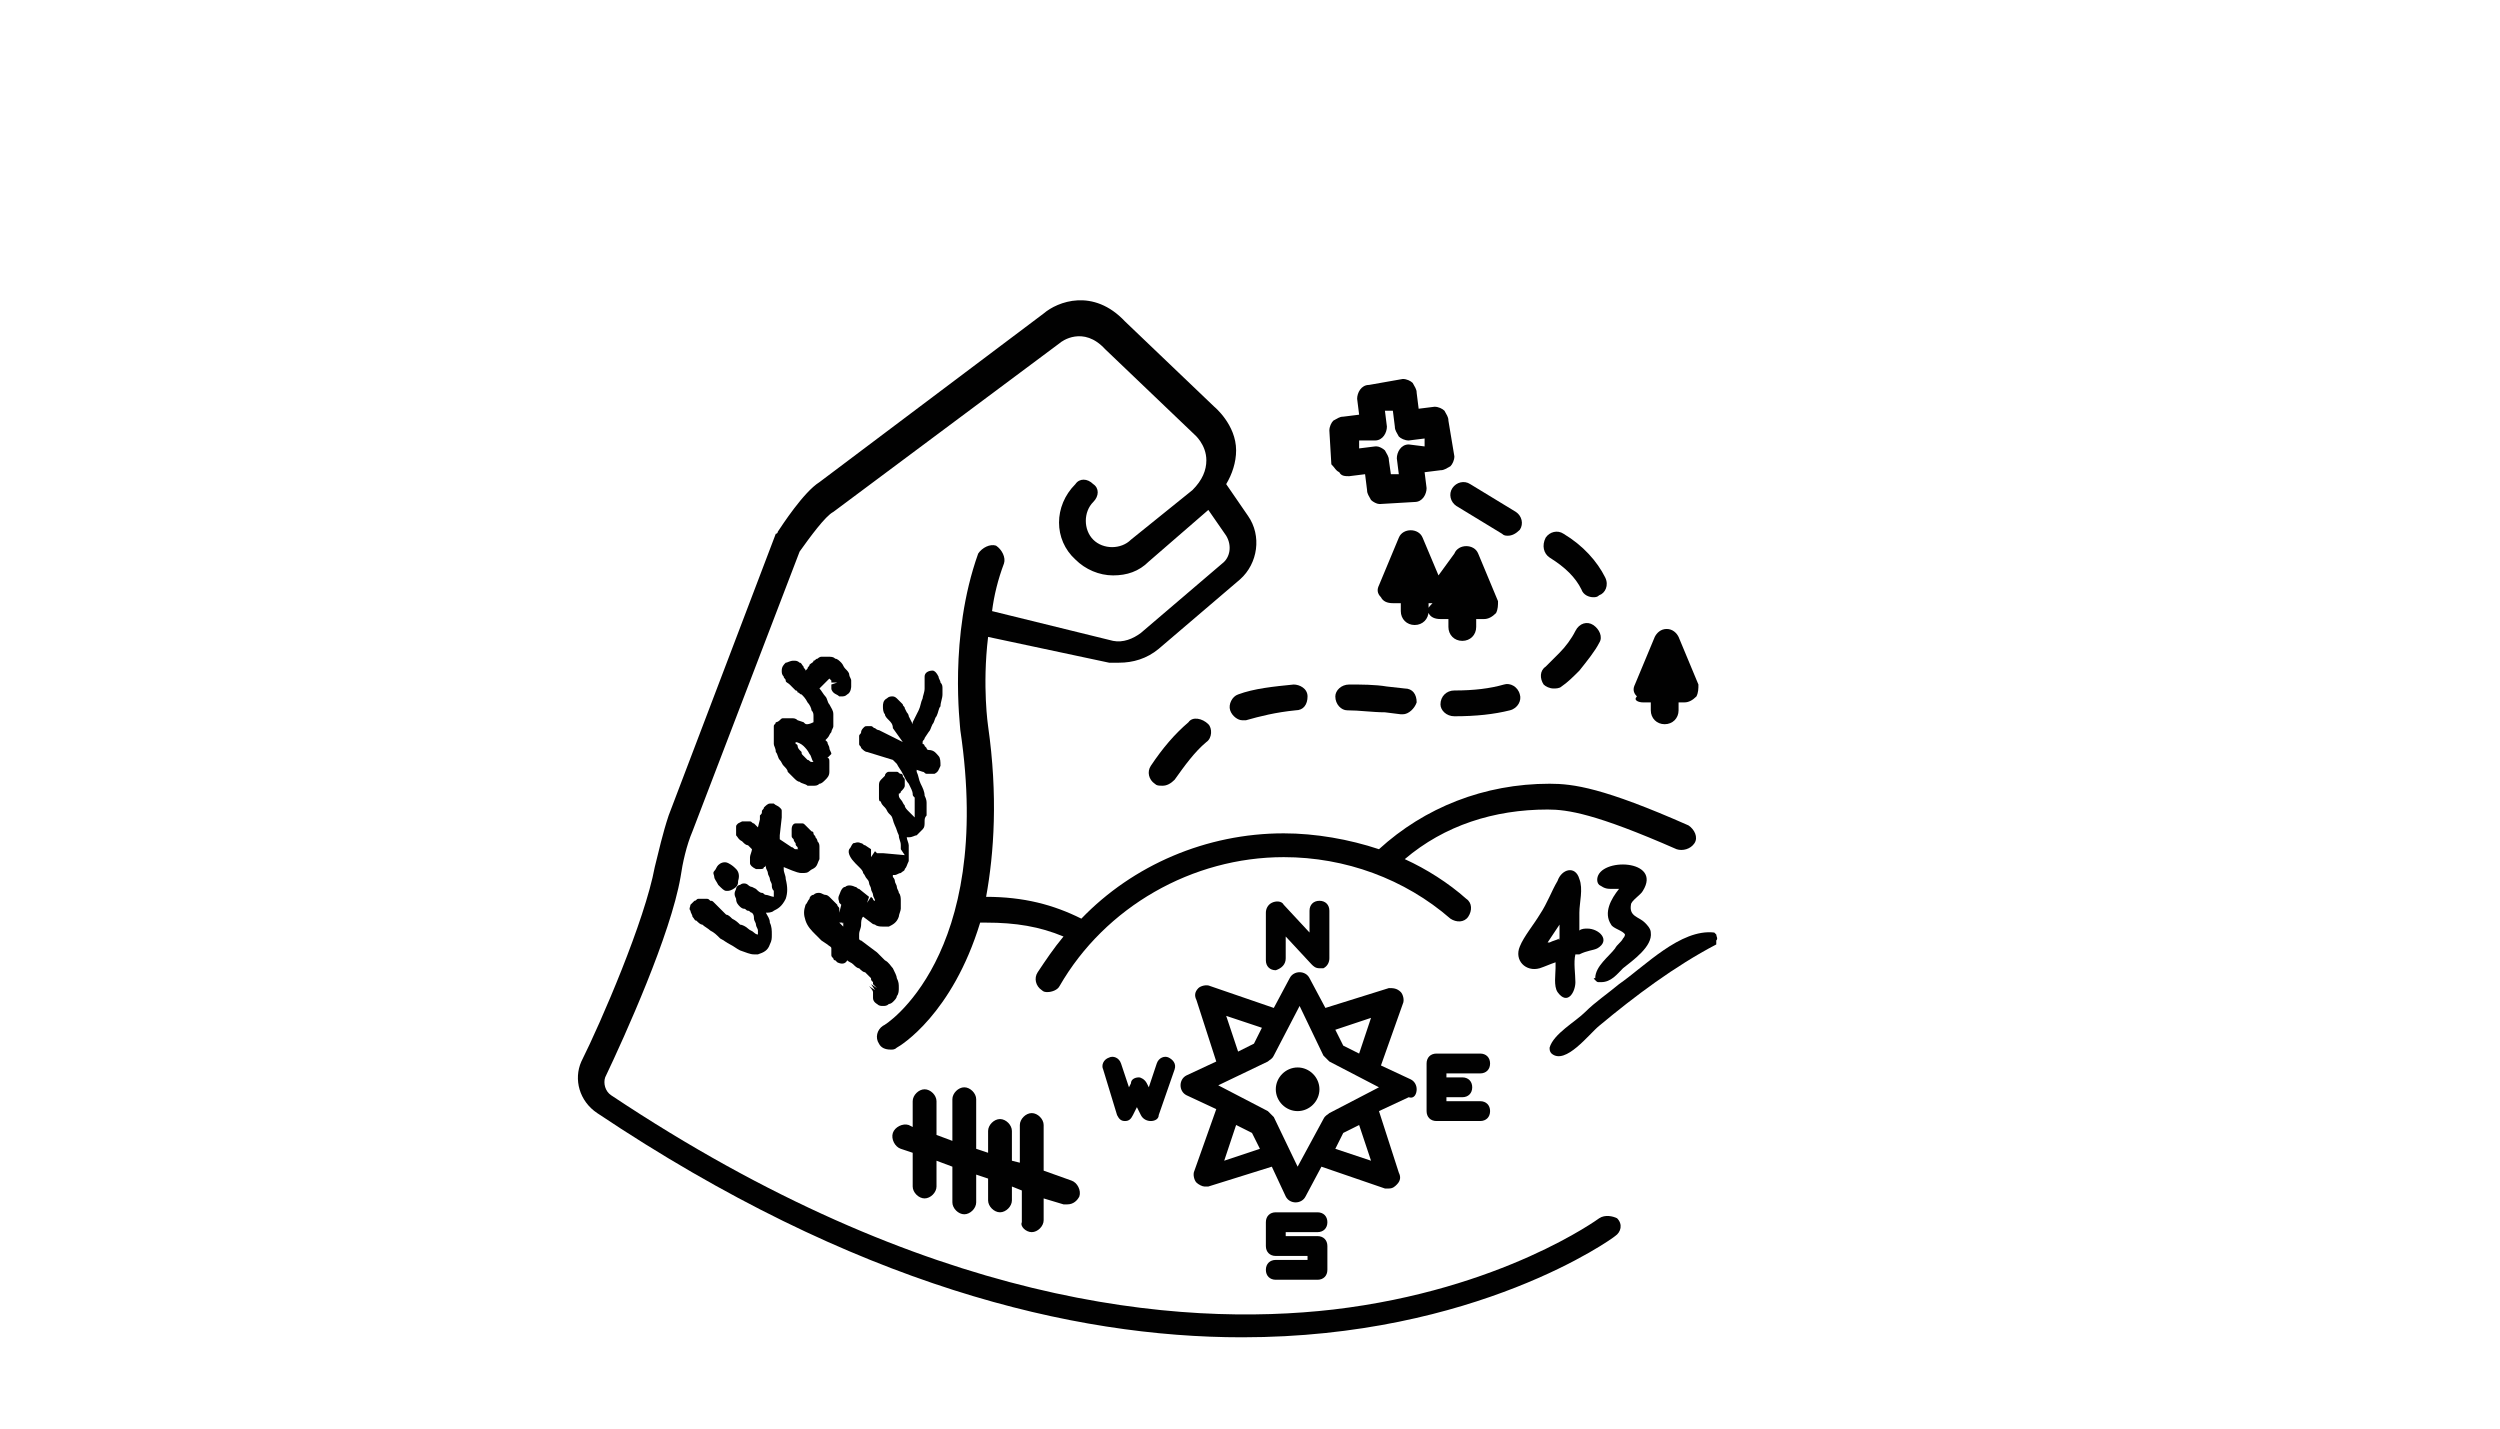 <?xml version="1.0" encoding="utf-8"?>
<!-- Generator: Adobe Illustrator 23.0.3, SVG Export Plug-In . SVG Version: 6.00 Build 0)  -->
<svg version="1.1" id="Ebene_1" xmlns="http://www.w3.org/2000/svg" xmlns:xlink="http://www.w3.org/1999/xlink" x="0px" y="0px"
	 viewBox="0 0 126 72" style="enable-background:new 0 0 126 72;" xml:space="preserve">
<style type="text/css">
	.st0{fill:none;}
	.st1{fill:#010101;}
</style>
<rect x="-0.2" y="-0.2" class="st0" width="126" height="72"/>
<g>
	<path class="st1" d="M80.6,61.4c0,0-4.9,3.6-13.4,4.6c-7.8,0.9-20.5-0.2-36.4-10.8c-0.3-0.2-0.4-0.6-0.3-0.9
		c1-2.1,3.3-7.2,3.8-10.1c0.1-0.7,0.3-1.6,0.6-2.3l5.4-14.1c0.5-0.7,1.3-1.8,1.7-2l11.4-8.5c0.1-0.1,1.2-0.9,2.3,0.3l4.5,4.3
		c0,0,0.6,0.5,0.6,1.3c0,0.5-0.2,1-0.7,1.5L57,27.2c0,0,0,0,0,0c0,0,0,0,0,0c-0.5,0.5-1.4,0.5-1.9,0c-0.5-0.5-0.5-1.4,0-1.9
		c0.3-0.3,0.3-0.7,0-0.9c-0.3-0.3-0.7-0.3-0.9,0c-1.1,1.1-1.1,2.8,0,3.8c0.5,0.5,1.2,0.8,1.9,0.8c0.7,0,1.3-0.2,1.8-0.7c0,0,0,0,0,0
		l3-2.6l0.9,1.3c0.3,0.5,0.2,1.1-0.2,1.4l-4.1,3.5c-0.4,0.3-0.9,0.5-1.4,0.4L50,30.8c0.1-0.8,0.3-1.6,0.6-2.4
		c0.1-0.3-0.1-0.7-0.4-0.9c-0.3-0.1-0.7,0.1-0.9,0.4c-1.5,4.2-0.9,8.7-0.9,8.9c1.7,11.4-3.8,14.9-3.9,14.9c-0.3,0.2-0.4,0.6-0.2,0.9
		c0.1,0.2,0.3,0.3,0.6,0.3c0.1,0,0.2,0,0.3-0.1c0.2-0.1,2.8-1.7,4.2-6.3c0,0,0,0,0,0l0.3,0c1.5,0,2.7,0.2,3.9,0.7
		c-0.5,0.6-0.9,1.2-1.3,1.8c-0.2,0.3-0.1,0.7,0.2,0.9c0.1,0.1,0.2,0.1,0.3,0.1c0.2,0,0.5-0.1,0.6-0.3c2.3-4,6.7-6.5,11.3-6.5
		c3.1,0,6.1,1.1,8.4,3.1c0.3,0.2,0.7,0.2,0.9-0.1c0.2-0.3,0.2-0.7-0.1-0.9c-0.9-0.8-2-1.5-3.1-2c2-1.7,4.5-2.5,7.2-2.5
		c1,0,2.4,0.2,6.5,2c0.3,0.1,0.7,0,0.9-0.3c0.2-0.3,0-0.7-0.3-0.9c-4.3-1.9-5.8-2.1-7-2.1c-3.3,0-6.3,1.2-8.6,3.3
		c-1.5-0.5-3.2-0.8-4.8-0.8c-3.9,0-7.6,1.6-10.2,4.3c-1.4-0.7-2.9-1.1-4.8-1.1c0.4-2.2,0.6-5.1,0.1-8.6c0,0-0.3-2,0-4.5l6.1,1.3
		c0.2,0,0.4,0,0.5,0c0.7,0,1.4-0.2,2-0.7l4.1-3.5c0.9-0.8,1.1-2.2,0.4-3.2l-1.1-1.6c0.3-0.5,0.5-1.1,0.5-1.7c0-1.3-1.1-2.2-1.1-2.2
		l-4.5-4.3c-1.6-1.7-3.4-1-4.1-0.4l-11.3,8.5c-0.8,0.5-1.9,2.2-2.1,2.5c0,0,0,0.1-0.1,0.1l-5.4,14.2c-0.3,0.9-0.5,1.8-0.7,2.6
		c-0.5,2.7-2.7,7.8-3.7,9.8c-0.4,0.9-0.1,2,0.8,2.6c13,8.7,24,11.3,32.5,11.3c11.8,0,18.7-5,18.8-5.1c0.3-0.2,0.4-0.6,0.1-0.9
		C81.3,61.3,80.9,61.2,80.6,61.4z"/>
	<path class="st1" d="M71.4,54.9c0-0.2-0.1-0.4-0.3-0.5l-1.5-0.7l1.1-3.1c0.1-0.2,0-0.5-0.1-0.6c-0.2-0.2-0.4-0.2-0.6-0.2l-3.2,1
		L66,49.3c-0.1-0.2-0.3-0.3-0.5-0.3c0,0,0,0,0,0c-0.2,0-0.4,0.1-0.5,0.3l-0.8,1.5L61,49.7c-0.2-0.1-0.5,0-0.6,0.1
		c-0.2,0.2-0.2,0.4-0.1,0.6l1,3.1l-1.5,0.7c-0.2,0.1-0.3,0.3-0.3,0.5c0,0.2,0.1,0.4,0.3,0.5l1.5,0.7l-1.1,3.1
		c-0.1,0.2,0,0.5,0.1,0.6c0.1,0.1,0.3,0.2,0.4,0.2c0.1,0,0.1,0,0.2,0l3.2-1l0.7,1.5c0.1,0.2,0.3,0.3,0.5,0.3c0,0,0,0,0,0
		c0.2,0,0.4-0.1,0.5-0.3l0.8-1.5l3.2,1.1c0.1,0,0.1,0,0.2,0c0.2,0,0.3-0.1,0.4-0.2c0.2-0.2,0.2-0.4,0.1-0.6l-1-3.1l1.5-0.7
		C71.3,55.4,71.4,55.1,71.4,54.9z M69.1,51.3l-0.6,1.8l-0.8-0.4l-0.4-0.8L69.1,51.3z M61.8,51.2l1.8,0.6l-0.4,0.8l-0.8,0.4
		L61.8,51.2z M61.7,58.5l0.6-1.8l0.8,0.4l0.4,0.8L61.7,58.5z M65.4,58.8l-1.2-2.5c-0.1-0.1-0.2-0.2-0.3-0.3l-2.5-1.3l2.5-1.2
		c0.1-0.1,0.2-0.1,0.3-0.3l1.3-2.5l1.2,2.5c0.1,0.1,0.2,0.2,0.3,0.3l2.5,1.3L67,56.1c-0.1,0.1-0.2,0.1-0.3,0.3L65.4,58.8z
		 M69.1,58.5l-1.8-0.6l0.4-0.8l0.8-0.4L69.1,58.5z"/>
	<path class="st1" d="M65.4,53.8c-0.6,0-1.1,0.5-1.1,1.1c0,0.6,0.5,1.1,1.1,1.1s1.1-0.5,1.1-1.1C66.5,54.3,66,53.8,65.4,53.8z
		 M65.4,55C65.4,55,65.3,54.9,65.4,55v-0.2V55z"/>
	<path class="st1" d="M58.3,53.6l-0.4,1.2l-0.1-0.2c-0.1-0.2-0.3-0.3-0.4-0.3c-0.2,0-0.4,0.1-0.4,0.3l-0.1,0.2l-0.4-1.2
		c-0.1-0.3-0.4-0.4-0.6-0.3c-0.3,0.1-0.4,0.4-0.3,0.6l0.7,2.3c0.1,0.2,0.2,0.3,0.4,0.3c0,0,0,0,0,0c0.2,0,0.3-0.1,0.4-0.3l0.2-0.4
		l0.2,0.4c0.1,0.2,0.3,0.3,0.5,0.3c0.2,0,0.4-0.1,0.4-0.3l0.8-2.3c0.1-0.3-0.1-0.5-0.3-0.6C58.7,53.2,58.4,53.3,58.3,53.6z"/>
	<path class="st1" d="M64.8,48.3v-1.1l1.3,1.4c0.1,0.1,0.2,0.2,0.4,0.2c0.1,0,0.1,0,0.2,0c0.2-0.1,0.3-0.3,0.3-0.5v-2.4
		c0-0.3-0.2-0.5-0.5-0.5c-0.3,0-0.5,0.2-0.5,0.5V47l-1.3-1.4c-0.1-0.2-0.4-0.2-0.6-0.1c-0.2,0.1-0.3,0.3-0.3,0.5v2.4
		c0,0.3,0.2,0.5,0.5,0.5C64.6,48.8,64.8,48.6,64.8,48.3z"/>
	<path class="st1" d="M64.3,63.5c-0.3,0-0.5,0.2-0.5,0.5c0,0.3,0.2,0.5,0.5,0.5h2.1c0.3,0,0.5-0.2,0.5-0.5v-1.2
		c0-0.3-0.2-0.5-0.5-0.5h-1.6v-0.2h1.6c0.3,0,0.5-0.2,0.5-0.5c0-0.3-0.2-0.5-0.5-0.5h-2.1c-0.3,0-0.5,0.2-0.5,0.5v1.2
		c0,0.3,0.2,0.5,0.5,0.5h1.6v0.2H64.3z"/>
	<path class="st1" d="M74.6,54.1c0.3,0,0.5-0.2,0.5-0.5c0-0.3-0.2-0.5-0.5-0.5h-2.2c-0.3,0-0.5,0.2-0.5,0.5V56
		c0,0.3,0.2,0.5,0.5,0.5h2.2c0.3,0,0.5-0.2,0.5-0.5c0-0.3-0.2-0.5-0.5-0.5h-1.7v-0.2h0.8c0.3,0,0.5-0.2,0.5-0.5
		c0-0.3-0.2-0.5-0.5-0.5h-0.8v-0.2H74.6z"/>
	<path class="st1" d="M36.6,44.9c0,0,0.1,0,0.1,0c0.1,0,0.3-0.1,0.4-0.2c0.1-0.1,0.1-0.2,0.1-0.3c0.1-0.3,0-0.5-0.1-0.6
		c-0.1-0.1-0.2-0.2-0.4-0.3c0,0,0,0,0,0c-0.2-0.1-0.4,0-0.5,0.1c-0.1,0.1-0.1,0.2-0.2,0.3c-0.1,0.1,0,0.2,0,0.3
		c0,0.1,0.1,0.2,0.2,0.4C36.4,44.8,36.5,44.9,36.6,44.9z M36.7,43.9L36.7,43.9L36.7,43.9L36.7,43.9z"/>
	<path class="st1" d="M40.4,44C40.4,44,40.4,44,40.4,44c0.2,0,0.3,0,0.4-0.1c0.1-0.1,0.2-0.1,0.3-0.2c0.1-0.1,0.1-0.2,0.2-0.4
		c0-0.1,0-0.2,0-0.3c0-0.1,0-0.2,0-0.3c0-0.1,0-0.2-0.1-0.3c0-0.1-0.1-0.2-0.1-0.2c0-0.1-0.1-0.1-0.1-0.2c0-0.1-0.1-0.1-0.1-0.1
		l-0.1-0.1c0,0-0.1-0.1-0.1-0.1c0,0-0.1-0.1-0.1-0.1c-0.1-0.1-0.1-0.1-0.2-0.1c-0.1,0-0.2,0-0.3,0c-0.1,0-0.2,0.1-0.2,0.3
		c0,0.1,0,0.2,0,0.3c0,0.1,0,0.1,0.1,0.2c0,0.1,0.1,0.2,0.1,0.2c0,0.1,0,0.1,0.1,0.2c0,0.1,0,0.1,0.1,0.1c0,0-0.1,0-0.1,0
		c0,0-0.1,0-0.1,0c-0.1,0-0.1-0.1-0.2-0.1l-0.6-0.4c0-0.1,0-0.1,0-0.2l0.1-0.9c0,0,0-0.1,0-0.1c0-0.1,0-0.1,0-0.2
		c0-0.1,0-0.1-0.1-0.2c-0.1-0.1-0.2-0.1-0.3-0.2c0,0,0,0,0,0c-0.1,0-0.1,0-0.2,0c-0.1,0-0.2,0.1-0.3,0.2c0,0.1-0.1,0.1-0.1,0.2
		c0,0.1,0,0.1-0.1,0.2c0,0.1,0,0.1,0,0.2l-0.1,0.4l-0.2-0.2c-0.1,0-0.1-0.1-0.2-0.1c0,0-0.1,0-0.2,0c-0.1,0-0.1,0-0.2,0
		c0,0-0.2,0.1-0.2,0.1c-0.1,0.1-0.1,0.1-0.1,0.2c0,0.1,0,0.3,0,0.4c0.1,0.1,0.1,0.2,0.3,0.3l0.1,0.1c0,0,0.1,0.1,0.2,0.1l0.2,0.2
		c0,0.1-0.1,0.3-0.1,0.4c0,0.1,0,0.2,0,0.3c0,0.1,0.1,0.2,0.3,0.3c0.1,0,0.2,0,0.2,0c0.1,0,0.2,0,0.2-0.1c0.1,0,0.1-0.1,0.1-0.1
		c0,0,0,0,0,0c0,0,0,0,0,0.1c0,0.1,0.1,0.2,0.1,0.3c0,0.1,0.1,0.2,0.1,0.3c0,0.1,0.1,0.2,0.1,0.3c0,0.1,0,0.2,0.1,0.3
		c0,0.1,0,0.2,0,0.3c-0.1,0-0.3-0.1-0.4-0.1c-0.1,0-0.1-0.1-0.2-0.1c-0.1,0-0.2-0.1-0.3-0.2l-0.2-0.1c-0.1,0-0.2-0.1-0.2-0.1
		c-0.1-0.1-0.3-0.1-0.4,0c-0.1,0-0.2,0.1-0.2,0.2c-0.1,0.2-0.1,0.3,0,0.5c0,0.2,0.1,0.3,0.2,0.4c0,0,0.1,0.1,0.2,0.1
		c0.1,0,0.1,0.1,0.2,0.1c0.1,0,0.1,0.1,0.2,0.1c0,0,0,0,0,0c0.1,0.1,0.1,0.2,0.1,0.3c0,0.1,0.1,0.2,0.1,0.3c0,0.1,0.1,0.2,0.1,0.3
		c0,0.1,0,0.2,0,0.2c0,0.1,0,0.1,0,0c0,0-0.1,0-0.2-0.1c-0.1-0.1-0.2-0.1-0.3-0.2c-0.1-0.1-0.3-0.2-0.4-0.2
		c-0.1-0.1-0.2-0.2-0.4-0.3c-0.1-0.1-0.2-0.2-0.3-0.2c0,0,0,0-0.1-0.1l-0.3-0.3c-0.1-0.1-0.1-0.1-0.2-0.2c-0.1-0.1-0.1-0.1-0.2-0.1
		c-0.1-0.1-0.1-0.1-0.2-0.1c-0.1,0-0.1,0-0.2,0c-0.1,0-0.2,0-0.2,0c-0.1,0-0.1,0.1-0.2,0.1c-0.1,0.1-0.1,0.1-0.2,0.2
		c0,0.1-0.1,0.2,0,0.3c0,0.1,0.1,0.2,0.1,0.3c0.1,0.1,0.1,0.2,0.2,0.2c0.1,0.1,0.2,0.2,0.3,0.2c0.1,0.1,0.3,0.2,0.4,0.3
		c0.2,0.1,0.3,0.2,0.5,0.4c0.2,0.1,0.3,0.2,0.5,0.3c0.2,0.1,0.3,0.2,0.5,0.3c0.3,0.1,0.5,0.2,0.7,0.2c0.1,0,0.1,0,0.2,0
		c0.3-0.1,0.5-0.2,0.6-0.5c0.1-0.2,0.1-0.3,0.1-0.5c0-0.2,0-0.4-0.1-0.6c0-0.2-0.1-0.3-0.2-0.5c0.1,0,0.3,0,0.4-0.1
		c0.2-0.1,0.4-0.2,0.6-0.6c0.1-0.3,0.1-0.6,0-1c0-0.2-0.1-0.3-0.1-0.5c0,0,0-0.1,0-0.1c0,0,0,0,0,0C40.2,44,40.3,44,40.4,44z"/>
	<path class="st1" d="M40.7,36.5c-0.1,0-0.1,0-0.2-0.1l-0.3-0.1c-0.1-0.1-0.2-0.1-0.3-0.1c-0.1,0-0.1,0-0.2,0c-0.1,0-0.1,0-0.2,0
		c-0.1,0-0.1,0-0.2,0.1c0,0-0.1,0.1-0.2,0.1c0,0.1-0.1,0.1-0.1,0.2c0,0.1,0,0.1,0,0.2l0,0.3c0,0.1,0,0.3,0,0.4
		c0,0.1,0.1,0.2,0.1,0.4c0.1,0.1,0.1,0.3,0.2,0.4c0.1,0.1,0.1,0.2,0.2,0.3c0.1,0.1,0.2,0.2,0.2,0.3c0.1,0.1,0.2,0.2,0.3,0.3
		c0.1,0.1,0.2,0.2,0.3,0.2c0.1,0.1,0.3,0.1,0.4,0.2c0.1,0,0.2,0,0.3,0c0,0,0,0,0,0c0.1,0,0.2,0,0.3-0.1c0.1,0,0.2-0.1,0.3-0.2
		c0.1-0.1,0.2-0.2,0.2-0.4c0-0.1,0-0.2,0-0.2c0-0.1,0-0.1,0-0.3c0-0.1,0-0.2-0.1-0.2L41.9,38c0-0.1-0.1-0.2-0.1-0.3
		c0-0.1-0.1-0.2-0.1-0.3l-0.1-0.1c0,0,0.1-0.1,0.1-0.1c0.1-0.1,0.1-0.2,0.2-0.3c0-0.1,0.1-0.2,0.1-0.3c0-0.2,0-0.4,0-0.6
		c0-0.2-0.1-0.3-0.2-0.5c-0.1-0.1-0.1-0.3-0.2-0.4c-0.1-0.1-0.2-0.3-0.3-0.4l0,0c0.1-0.1,0.1-0.1,0.2-0.2c0.1-0.1,0.1-0.1,0.2-0.2
		c0,0,0.1-0.1,0.1-0.1c0,0,0,0,0.1,0.1c0,0,0,0.1,0,0.1l0.3,0l-0.3,0.1c0,0,0,0.1,0,0.1c0,0,0,0.1,0,0.1c0,0.1,0.1,0.2,0.1,0.2
		c0.1,0.1,0.2,0.1,0.3,0.2c0,0,0.1,0,0.1,0c0.1,0,0.2,0,0.3-0.1c0.2-0.1,0.2-0.4,0.2-0.4c0-0.1,0-0.2,0-0.3c0-0.1-0.1-0.2-0.1-0.3
		c0-0.1-0.1-0.2-0.2-0.3c-0.1-0.1-0.1-0.2-0.2-0.3c-0.1-0.1-0.2-0.2-0.3-0.2c-0.1-0.1-0.2-0.1-0.4-0.1c0,0,0,0,0,0
		c-0.1,0-0.2,0-0.3,0c-0.1,0-0.2,0.1-0.2,0.1c-0.1,0-0.1,0.1-0.2,0.1c0,0.1-0.1,0.1-0.2,0.2c0,0.1-0.1,0.1-0.1,0.2l-0.1,0.1
		c0-0.1-0.1-0.1-0.1-0.2c-0.1-0.1-0.1-0.2-0.2-0.2c-0.1-0.1-0.2-0.1-0.3-0.1c-0.2,0-0.3,0.1-0.4,0.1c-0.1,0.1-0.2,0.2-0.2,0.4
		c0,0.1,0,0.2,0.1,0.3c0,0.1,0.1,0.1,0.1,0.2c0,0.1,0.1,0.1,0.2,0.2c0.1,0.1,0.1,0.1,0.2,0.2c0,0,0.1,0.1,0.1,0.1
		c0.1,0,0.1,0.1,0.1,0.1c0.1,0,0.1,0.1,0.2,0.1c0,0,0,0,0,0c0.1,0.1,0.2,0.2,0.3,0.4c0.1,0.1,0.2,0.3,0.2,0.4
		c0.1,0.1,0.1,0.2,0.1,0.3c0,0.1,0,0.2,0,0.3C40.8,36.5,40.7,36.5,40.7,36.5z M40.2,37.6c0,0,0-0.1-0.1-0.1c0,0,0,0,0-0.1
		c0.1,0,0.3,0.1,0.4,0.2c0.1,0.1,0.2,0.2,0.3,0.4c0.1,0.1,0.1,0.3,0.2,0.4c0,0,0,0-0.1,0c-0.1,0-0.1-0.1-0.2-0.1
		c-0.1-0.1-0.1-0.1-0.2-0.2c-0.1-0.1-0.1-0.1-0.1-0.2c0,0-0.1-0.1-0.1-0.1C40.2,37.7,40.2,37.6,40.2,37.6z"/>
	<path class="st1" d="M44,50c0,0.1,0,0.2,0,0.3c0,0.2,0.2,0.3,0.2,0.3c0.1,0.1,0.2,0.1,0.3,0.1c0,0,0,0,0,0c0.1,0,0.2,0,0.3-0.1
		c0.1,0,0.2-0.1,0.2-0.1c0.1-0.1,0.2-0.2,0.2-0.3c0.1-0.1,0.1-0.3,0.1-0.4c0-0.2,0-0.3-0.1-0.5c0-0.1-0.1-0.3-0.2-0.5
		c-0.1-0.1-0.2-0.3-0.4-0.4c0,0-0.1-0.1-0.2-0.2c-0.1-0.1-0.1-0.1-0.2-0.2l-0.8-0.6c0,0-0.1,0-0.1-0.1c0-0.1,0-0.1,0-0.2
		c0-0.2,0.1-0.3,0.1-0.5c0-0.1,0-0.3,0.1-0.4l0.4,0.3c0.1,0.1,0.2,0.1,0.2,0.1c0.1,0.1,0.3,0.1,0.4,0.1c0.1,0,0.2,0,0.3,0
		c0.2-0.1,0.4-0.2,0.5-0.5c0-0.1,0.1-0.3,0.1-0.4c0-0.1,0-0.3,0-0.4c0-0.1,0-0.3-0.1-0.4c0-0.1-0.1-0.2-0.1-0.3
		c0-0.1-0.1-0.2-0.1-0.3c0-0.1-0.1-0.2-0.1-0.2l0-0.1c0,0,0,0,0.1,0c0.1,0,0.2-0.1,0.3-0.1c0.1-0.1,0.2-0.1,0.2-0.2
		c0.1-0.1,0.1-0.2,0.2-0.4c0-0.1,0-0.2,0-0.4c0-0.1,0-0.3,0-0.4c0-0.1-0.1-0.3-0.1-0.4c0,0,0,0,0,0c0,0,0,0,0.1,0
		c0.2,0,0.3-0.1,0.4-0.1c0.1-0.1,0.2-0.2,0.3-0.3c0.1-0.1,0.1-0.2,0.1-0.4c0-0.1,0-0.2,0.1-0.3c0-0.1,0-0.2,0-0.3c0-0.1,0-0.2,0-0.3
		c0-0.1,0-0.2-0.1-0.4c0-0.2-0.1-0.4-0.2-0.6c-0.1-0.2-0.1-0.4-0.2-0.6c0,0,0,0,0-0.1l0.3,0.1c0.1,0,0.1,0.1,0.2,0.1
		c0.1,0,0.1,0,0.2,0c0.1,0,0.1,0,0.2,0c0.2-0.1,0.2-0.2,0.3-0.4c0-0.2,0-0.4-0.1-0.5c-0.1-0.1-0.2-0.3-0.5-0.3c0,0-0.1,0-0.1-0.1
		c0,0,0,0,0,0c0,0-0.1-0.1-0.1-0.1c0,0,0-0.1-0.1-0.1c0,0,0-0.1,0-0.1c0-0.1,0.1-0.1,0.1-0.2l0.2-0.3c0.1-0.1,0.1-0.2,0.2-0.4
		c0.1-0.1,0.1-0.3,0.2-0.4c0.1-0.2,0.1-0.4,0.2-0.5c0-0.2,0.1-0.4,0.1-0.6c0-0.1,0-0.1,0-0.3c0-0.1,0-0.2-0.1-0.3
		c0-0.1-0.1-0.2-0.1-0.3c-0.1-0.2-0.2-0.3-0.3-0.3c0,0,0,0,0,0c-0.2,0-0.4,0.1-0.4,0.3c0,0,0,0.1,0,0.2c0,0,0,0.1,0,0.2
		c0,0,0,0.1,0,0.2c0,0.2-0.1,0.4-0.1,0.5c-0.1,0.2-0.1,0.4-0.2,0.6c-0.1,0.2-0.2,0.4-0.3,0.6c0,0,0,0.1,0,0.1l-0.2-0.4
		c0-0.1-0.1-0.2-0.1-0.2l-0.1-0.2c0-0.1-0.1-0.1-0.1-0.2c0,0-0.1-0.1-0.1-0.1c0,0-0.1-0.1-0.1-0.1c0,0-0.1-0.1-0.1-0.1
		c-0.1-0.1-0.2-0.1-0.2-0.1c-0.1,0-0.2,0-0.3,0.1c-0.2,0.1-0.2,0.3-0.2,0.4c0,0.1,0,0.3,0.1,0.4c0,0.1,0.1,0.2,0.2,0.3
		c0.1,0.1,0.2,0.2,0.2,0.4l0.5,0.7l-1.2-0.6c-0.1,0-0.2-0.1-0.2-0.1c-0.1,0-0.1-0.1-0.2-0.1c0,0-0.1,0-0.2,0c-0.1,0-0.1,0-0.2,0.1
		c0,0-0.1,0.1-0.1,0.2c0,0.1-0.1,0.1-0.1,0.2c0,0.1,0,0.1,0,0.2c0,0.1,0,0.1,0,0.2c0,0.1,0.1,0.1,0.1,0.2c0.1,0.1,0.2,0.2,0.3,0.2
		l1.3,0.4c0,0,0,0,0,0c0.1,0.1,0.1,0.1,0.2,0.2c0.1,0.2,0.2,0.3,0.3,0.5c0.1,0.2,0.2,0.4,0.3,0.5c0.1,0.2,0.2,0.4,0.2,0.5
		c0,0.1,0,0.1,0.1,0.2c0,0.1,0,0.2,0,0.3c0,0.1,0,0.2,0,0.3c0,0.1,0,0.1,0,0.2c0,0,0,0.1,0,0.2c0,0,0,0-0.1-0.1
		c-0.1-0.1-0.1-0.1-0.2-0.2c-0.1-0.1-0.2-0.2-0.2-0.3c-0.1-0.1-0.1-0.2-0.2-0.3c-0.1-0.1-0.1-0.2-0.1-0.2c0,0,0-0.1,0-0.1
		c0,0,0.1,0,0.1-0.1c0.1-0.1,0.2-0.2,0.2-0.3c0-0.1,0-0.2,0-0.3c0-0.1-0.1-0.1-0.1-0.2c0-0.1-0.1-0.1-0.1-0.1
		c-0.1,0-0.1-0.1-0.2-0.1c-0.1,0-0.2,0-0.4,0c-0.1,0-0.2,0.1-0.2,0.2c-0.1,0.1-0.1,0.1-0.2,0.2c-0.1,0.1-0.1,0.2-0.1,0.3
		c0,0.1,0,0.1,0,0.2c0,0.1,0,0.2,0,0.2c0,0.1,0,0.2,0,0.2c0,0.1,0,0.2,0.1,0.2c0,0.1,0.1,0.2,0.2,0.3c0.1,0.1,0.1,0.2,0.2,0.3
		c0,0,0.1,0.1,0.1,0.1l0,0c0.1,0.1,0.1,0.3,0.2,0.5c0.1,0.2,0.1,0.3,0.2,0.5c0,0.2,0.1,0.3,0.1,0.5c0,0.1,0,0.2,0,0.2c0,0,0,0,0,0
		l0.2,0.3c0,0,0,0,0,0L44.5,43c0,0-0.2,0-0.2,0c0,0-0.1,0-0.1,0l-0.1-0.1l-0.2,0.3l0,0l0-0.4l-0.3-0.2c-0.1,0-0.1-0.1-0.2-0.1
		c-0.2-0.1-0.3,0-0.4,0c-0.1,0.1-0.1,0.2-0.2,0.3c-0.1,0.2,0.1,0.5,0.3,0.7l0.2,0.2c0.1,0.1,0.2,0.2,0.2,0.3
		c0.1,0.1,0.1,0.2,0.2,0.3c0.1,0.1,0.1,0.2,0.1,0.2c0,0.1,0.1,0.2,0.1,0.3c0,0.1,0.1,0.2,0.1,0.3c0,0.1,0.1,0.2,0.1,0.3c0,0,0,0,0,0
		c0,0-0.1,0-0.1-0.1l-0.1-0.1l-0.2,0.3l0,0l0.1-0.3l-0.5-0.4c-0.1,0-0.1-0.1-0.2-0.1c-0.2-0.1-0.4-0.1-0.5,0c-0.1,0-0.2,0.1-0.3,0.4
		c-0.1,0.2,0,0.3,0,0.4c0,0,0.1,0.1,0.1,0.1l-0.1,0.4l0-0.1c0,0,0-0.1,0-0.1c0-0.1-0.1-0.1-0.1-0.2c-0.1-0.1-0.1-0.1-0.2-0.2
		c-0.1-0.1-0.1-0.1-0.2-0.2c-0.1-0.1-0.2-0.1-0.2-0.1c0,0,0,0,0,0c-0.1,0-0.2-0.1-0.3-0.1c-0.1,0-0.2,0-0.3,0.1
		c-0.1,0-0.2,0.1-0.2,0.2c-0.1,0.1-0.1,0.2-0.2,0.3c-0.1,0.3-0.1,0.5,0,0.8c0.1,0.3,0.3,0.5,0.5,0.7c0.1,0.1,0.2,0.2,0.3,0.3
		l0.3,0.2c0.1,0.1,0.2,0.1,0.2,0.2c0,0,0,0.1,0,0.1c0,0,0,0.1,0,0.2c0,0.1,0,0.1,0.1,0.2c0,0,0,0.1,0.1,0.1c0,0,0.1,0.1,0.1,0.1
		c0.2,0.1,0.4,0.1,0.5-0.1c0,0,0,0,0,0c0,0,0,0,0,0c0.1,0.1,0.2,0.1,0.3,0.2c0.1,0.1,0.2,0.2,0.3,0.2c0.1,0.1,0.2,0.2,0.3,0.2
		c0.1,0.1,0.1,0.1,0.2,0.2c0.1,0.1,0.1,0.1,0.1,0.1c0,0.1,0,0.1,0.1,0.2c0,0,0,0.1,0,0.1l0.2,0.2c0,0,0,0,0,0l-0.3-0.2l0.2,0.3
		l-0.3-0.2C44,49.9,44,50,44,50z M44.5,50.3C44.5,50.3,44.5,50.3,44.5,50.3C44.5,50.3,44.5,50.3,44.5,50.3L44.5,50.3z M45.9,37.5
		L45.9,37.5L45.9,37.5L45.9,37.5L45.9,37.5z M42.5,46.5l0,0.1c0,0,0,0.1,0,0.1l-0.2-0.2c0.1,0,0.1,0,0.2,0
		C42.4,46.6,42.4,46.5,42.5,46.5z"/>
	<path class="st1" d="M52,62.1c0.3,0,0.6-0.3,0.6-0.6v-1.1l1,0.3c0.1,0,0.1,0,0.2,0c0.3,0,0.5-0.2,0.6-0.4c0.1-0.3-0.1-0.7-0.4-0.8
		l-1.4-0.5v-2.3c0-0.3-0.3-0.6-0.6-0.6c-0.3,0-0.6,0.3-0.6,0.6v1.9L51,58.5V57c0-0.3-0.3-0.6-0.6-0.6c-0.3,0-0.6,0.3-0.6,0.6v1.1
		l-0.6-0.2v-2.5c0-0.3-0.3-0.6-0.6-0.6c-0.3,0-0.6,0.3-0.6,0.6v2.1l-0.8-0.3v-1.7c0-0.3-0.3-0.6-0.6-0.6c-0.3,0-0.6,0.3-0.6,0.6v1.3
		l-0.2-0.1c-0.3-0.1-0.7,0.1-0.8,0.4c-0.1,0.3,0.1,0.7,0.4,0.8l0.6,0.2v1.7c0,0.3,0.3,0.6,0.6,0.6c0.3,0,0.6-0.3,0.6-0.6v-1.3
		l0.8,0.3v1.8c0,0.3,0.3,0.6,0.6,0.6c0.3,0,0.6-0.3,0.6-0.6v-1.4l0.6,0.2v1.1c0,0.3,0.3,0.6,0.6,0.6c0.3,0,0.6-0.3,0.6-0.6v-0.7
		l0.5,0.2v1.6C51.4,61.8,51.7,62.1,52,62.1z"/>
	<path class="st1" d="M67.5,23.8C67.6,24,67.8,24,68,24l0.8-0.1l0.1,0.8c0,0.2,0.1,0.3,0.2,0.5c0.1,0.1,0.3,0.2,0.4,0.2
		c0,0,0,0,0.1,0l1.7-0.1c0.4,0,0.6-0.4,0.6-0.7l-0.1-0.8l0.8-0.1c0.2,0,0.3-0.1,0.5-0.2c0.1-0.1,0.2-0.3,0.2-0.5L73,21.2
		c0-0.2-0.1-0.3-0.2-0.5c-0.1-0.1-0.3-0.2-0.5-0.2l-0.8,0.1l-0.1-0.8c0-0.2-0.1-0.3-0.2-0.5c-0.1-0.1-0.3-0.2-0.5-0.2L69,19.4
		c-0.4,0-0.6,0.4-0.6,0.7l0.1,0.8l-0.8,0.1c-0.2,0-0.3,0.1-0.5,0.2c-0.1,0.1-0.2,0.3-0.2,0.5l0.1,1.7C67.3,23.6,67.3,23.7,67.5,23.8
		z M69.3,22.2c0.4,0,0.6-0.4,0.6-0.7l-0.1-0.8l0.4,0l0.1,0.8c0,0.2,0.1,0.3,0.2,0.5c0.1,0.1,0.3,0.2,0.5,0.2l0.8-0.1l0,0.4L71,22.4
		c-0.4,0-0.6,0.4-0.6,0.7l0.1,0.8l-0.4,0L70,23.2c0-0.2-0.1-0.3-0.2-0.5c-0.1-0.1-0.3-0.2-0.4-0.2c0,0,0,0-0.1,0l-0.8,0.1l0-0.4
		L69.3,22.2z"/>
	<path class="st1" d="M69.9,34.6c-0.6-0.1-1.3-0.1-1.9-0.1c-0.4,0-0.7,0.3-0.7,0.6c0,0.4,0.3,0.7,0.6,0.7c0.6,0,1.3,0.1,1.9,0.1
		l0.8,0.1c0,0,0,0,0.1,0c0.3,0,0.6-0.3,0.7-0.6c0-0.4-0.2-0.7-0.6-0.7L69.9,34.6z"/>
	<path class="st1" d="M73.4,25.5l2.3,1.4C75.8,27,75.9,27,76,27c0.2,0,0.4-0.1,0.6-0.3c0.2-0.3,0.1-0.7-0.2-0.9l-2.3-1.4
		c-0.3-0.2-0.7-0.1-0.9,0.2C73,24.9,73.1,25.3,73.4,25.5z"/>
	<path class="st1" d="M78.1,28.1c0.8,0.5,1.3,1,1.6,1.6c0.1,0.3,0.4,0.4,0.6,0.4c0.1,0,0.2,0,0.3-0.1c0.3-0.1,0.5-0.5,0.3-0.9
		c-0.4-0.8-1.1-1.6-2.1-2.2c-0.3-0.2-0.7-0.1-0.9,0.2C77.7,27.5,77.8,27.9,78.1,28.1z"/>
	<path class="st1" d="M78.3,34.7c0.1,0,0.3,0,0.4-0.1c0.3-0.2,0.6-0.5,0.9-0.8c0.4-0.5,0.8-1,1-1.4c0.2-0.3,0-0.7-0.3-0.9
		c-0.3-0.2-0.7-0.1-0.9,0.3c-0.2,0.4-0.5,0.8-0.8,1.1c-0.2,0.2-0.5,0.5-0.7,0.7c-0.3,0.2-0.3,0.6-0.1,0.9
		C77.9,34.6,78.1,34.7,78.3,34.7z"/>
	<path class="st1" d="M59.9,36.4c-0.7,0.6-1.3,1.3-1.9,2.2c-0.2,0.3-0.1,0.7,0.2,0.9c0.1,0.1,0.2,0.1,0.4,0.1c0.2,0,0.4-0.1,0.6-0.3
		c0.5-0.7,1-1.4,1.6-1.9c0.3-0.2,0.3-0.7,0.1-0.9C60.6,36.2,60.1,36.1,59.9,36.4z"/>
	<path class="st1" d="M62,35.8c0.1,0.3,0.4,0.5,0.6,0.5c0.1,0,0.1,0,0.2,0c0.7-0.2,1.5-0.4,2.5-0.5c0.4,0,0.6-0.3,0.6-0.7
		c0-0.4-0.4-0.6-0.7-0.6c-1,0.1-2,0.2-2.8,0.5C62.1,35.1,61.9,35.5,62,35.8z"/>
	<path class="st1" d="M73.3,36.1C73.3,36.1,73.3,36.1,73.3,36.1c1.1,0,2-0.1,2.8-0.3c0.4-0.1,0.6-0.5,0.5-0.8
		c-0.1-0.4-0.5-0.6-0.8-0.5c-0.7,0.2-1.5,0.3-2.5,0.3c-0.4,0-0.7,0.3-0.7,0.7C72.6,35.8,72.9,36.1,73.3,36.1z"/>
	<path class="st1" d="M82.8,35.4h0.4v0.4c0,0.4,0.3,0.7,0.7,0.7c0.4,0,0.7-0.3,0.7-0.7v-0.4h0.3c0.2,0,0.4-0.1,0.6-0.3
		c0.1-0.2,0.1-0.4,0.1-0.6l-1-2.4c-0.1-0.2-0.3-0.4-0.6-0.4s-0.5,0.2-0.6,0.4l-1,2.4c-0.1,0.2-0.1,0.4,0.1,0.6
		C82.3,35.3,82.6,35.4,82.8,35.4z M83.8,34L83.8,34L83.8,34L83.8,34z"/>
	<path class="st1" d="M72,30.9c0.1,0.2,0.3,0.3,0.6,0.3h0.4v0.4c0,0.4,0.3,0.7,0.7,0.7s0.7-0.3,0.7-0.7v-0.4h0.4
		c0.2,0,0.4-0.1,0.6-0.3c0.1-0.2,0.1-0.4,0.1-0.6l-1-2.4c-0.2-0.5-1-0.5-1.2,0L72.5,29l-0.8-1.9c-0.2-0.5-1-0.5-1.2,0l-1,2.4
		c-0.1,0.2-0.1,0.4,0.1,0.6c0.1,0.2,0.3,0.3,0.6,0.3h0.4v0.4c0,0.4,0.3,0.7,0.7,0.7c0.4,0,0.7-0.3,0.7-0.7v-0.4h0.2
		C71.9,30.7,71.9,30.8,72,30.9z M73.6,29.8L73.6,29.8L73.6,29.8L73.6,29.8z M71.1,29.1L71.1,29.1L71.1,29.1L71.1,29.1z"/>
	<path class="st1" d="M80.4,49.4C80.4,49.4,80.4,49.4,80.4,49.4c0.1,0.1,0.1,0.1,0.2,0.1c0,0,0,0,0.1,0c0.5,0,0.8-0.4,1.1-0.7
		c0.5-0.4,1.5-1.1,1.4-1.8c0-0.2-0.2-0.4-0.3-0.5c-0.3-0.3-0.8-0.3-0.7-0.9c0-0.2,0.5-0.5,0.6-0.7c1-1.6-2.2-1.7-2.3-0.6
		c0,0.1,0,0.2,0.1,0.3c0.3,0.2,0.4,0.2,0.7,0.2c0,0,0.1,0,0.3,0c-0.4,0.5-0.8,1.2-0.4,1.8c0.1,0.2,0.6,0.3,0.7,0.5
		c0,0,0,0.1-0.1,0.2c-0.1,0.2-0.3,0.3-0.4,0.5c-0.3,0.4-1,0.9-1,1.5c0,0,0,0,0,0C80.3,49.3,80.3,49.3,80.4,49.4
		C80.3,49.4,80.3,49.4,80.4,49.4z"/>
	<path class="st1" d="M80.5,47.8c0.7-0.4,0.1-1-0.5-1c-0.1,0-0.3,0-0.4,0.1c0,0,0-0.1,0-0.1c0-0.3,0-0.5,0-0.8c0-0.5,0.2-1.2,0-1.7
		c-0.2-0.7-0.9-0.5-1.1,0.1c-0.3,0.5-0.5,1.1-0.9,1.7c-0.3,0.5-0.8,1.1-1,1.6c-0.3,0.7,0.3,1.3,1,1.1c0,0,0,0,0,0c0,0,0,0,0,0
		c0.3-0.1,0.5-0.2,0.8-0.3c0,0.1,0,0.2,0,0.3c0,0.3-0.1,0.9,0.1,1.2c0.5,0.7,0.9,0,0.9-0.5c0-0.4-0.1-1,0-1.4c0,0,0,0,0,0
		c0,0,0.1,0,0.2,0C80,47.9,80.3,47.9,80.5,47.8z M78.6,47.3C78.6,47.4,78.5,47.4,78.6,47.3L78.6,47.3z M78.6,46.8c0,0.1,0,0.3,0,0.5
		c0,0,0,0,0,0c-0.2,0.1-0.3,0.1-0.5,0.2c0,0-0.1,0-0.1,0c0.2-0.3,0.4-0.6,0.6-0.9C78.6,46.6,78.6,46.7,78.6,46.8z"/>
	<path class="st1" d="M86.5,47.4c0.1-0.1,0-0.2,0-0.3c0,0,0,0,0,0c0,0-0.1-0.1-0.1-0.1c0,0,0,0,0,0c-1.7-0.2-3.5,1.7-4.8,2.6
		c-0.6,0.5-1.2,0.9-1.7,1.4c-0.5,0.5-1.6,1.1-1.8,1.8c0,0.1,0,0.2,0.1,0.3c0.7,0.6,1.9-1,2.4-1.4c1.8-1.5,3.8-3,5.9-4.1c0,0,0,0,0,0
		C86.5,47.5,86.5,47.5,86.5,47.4z"/>
</g>
</svg>
